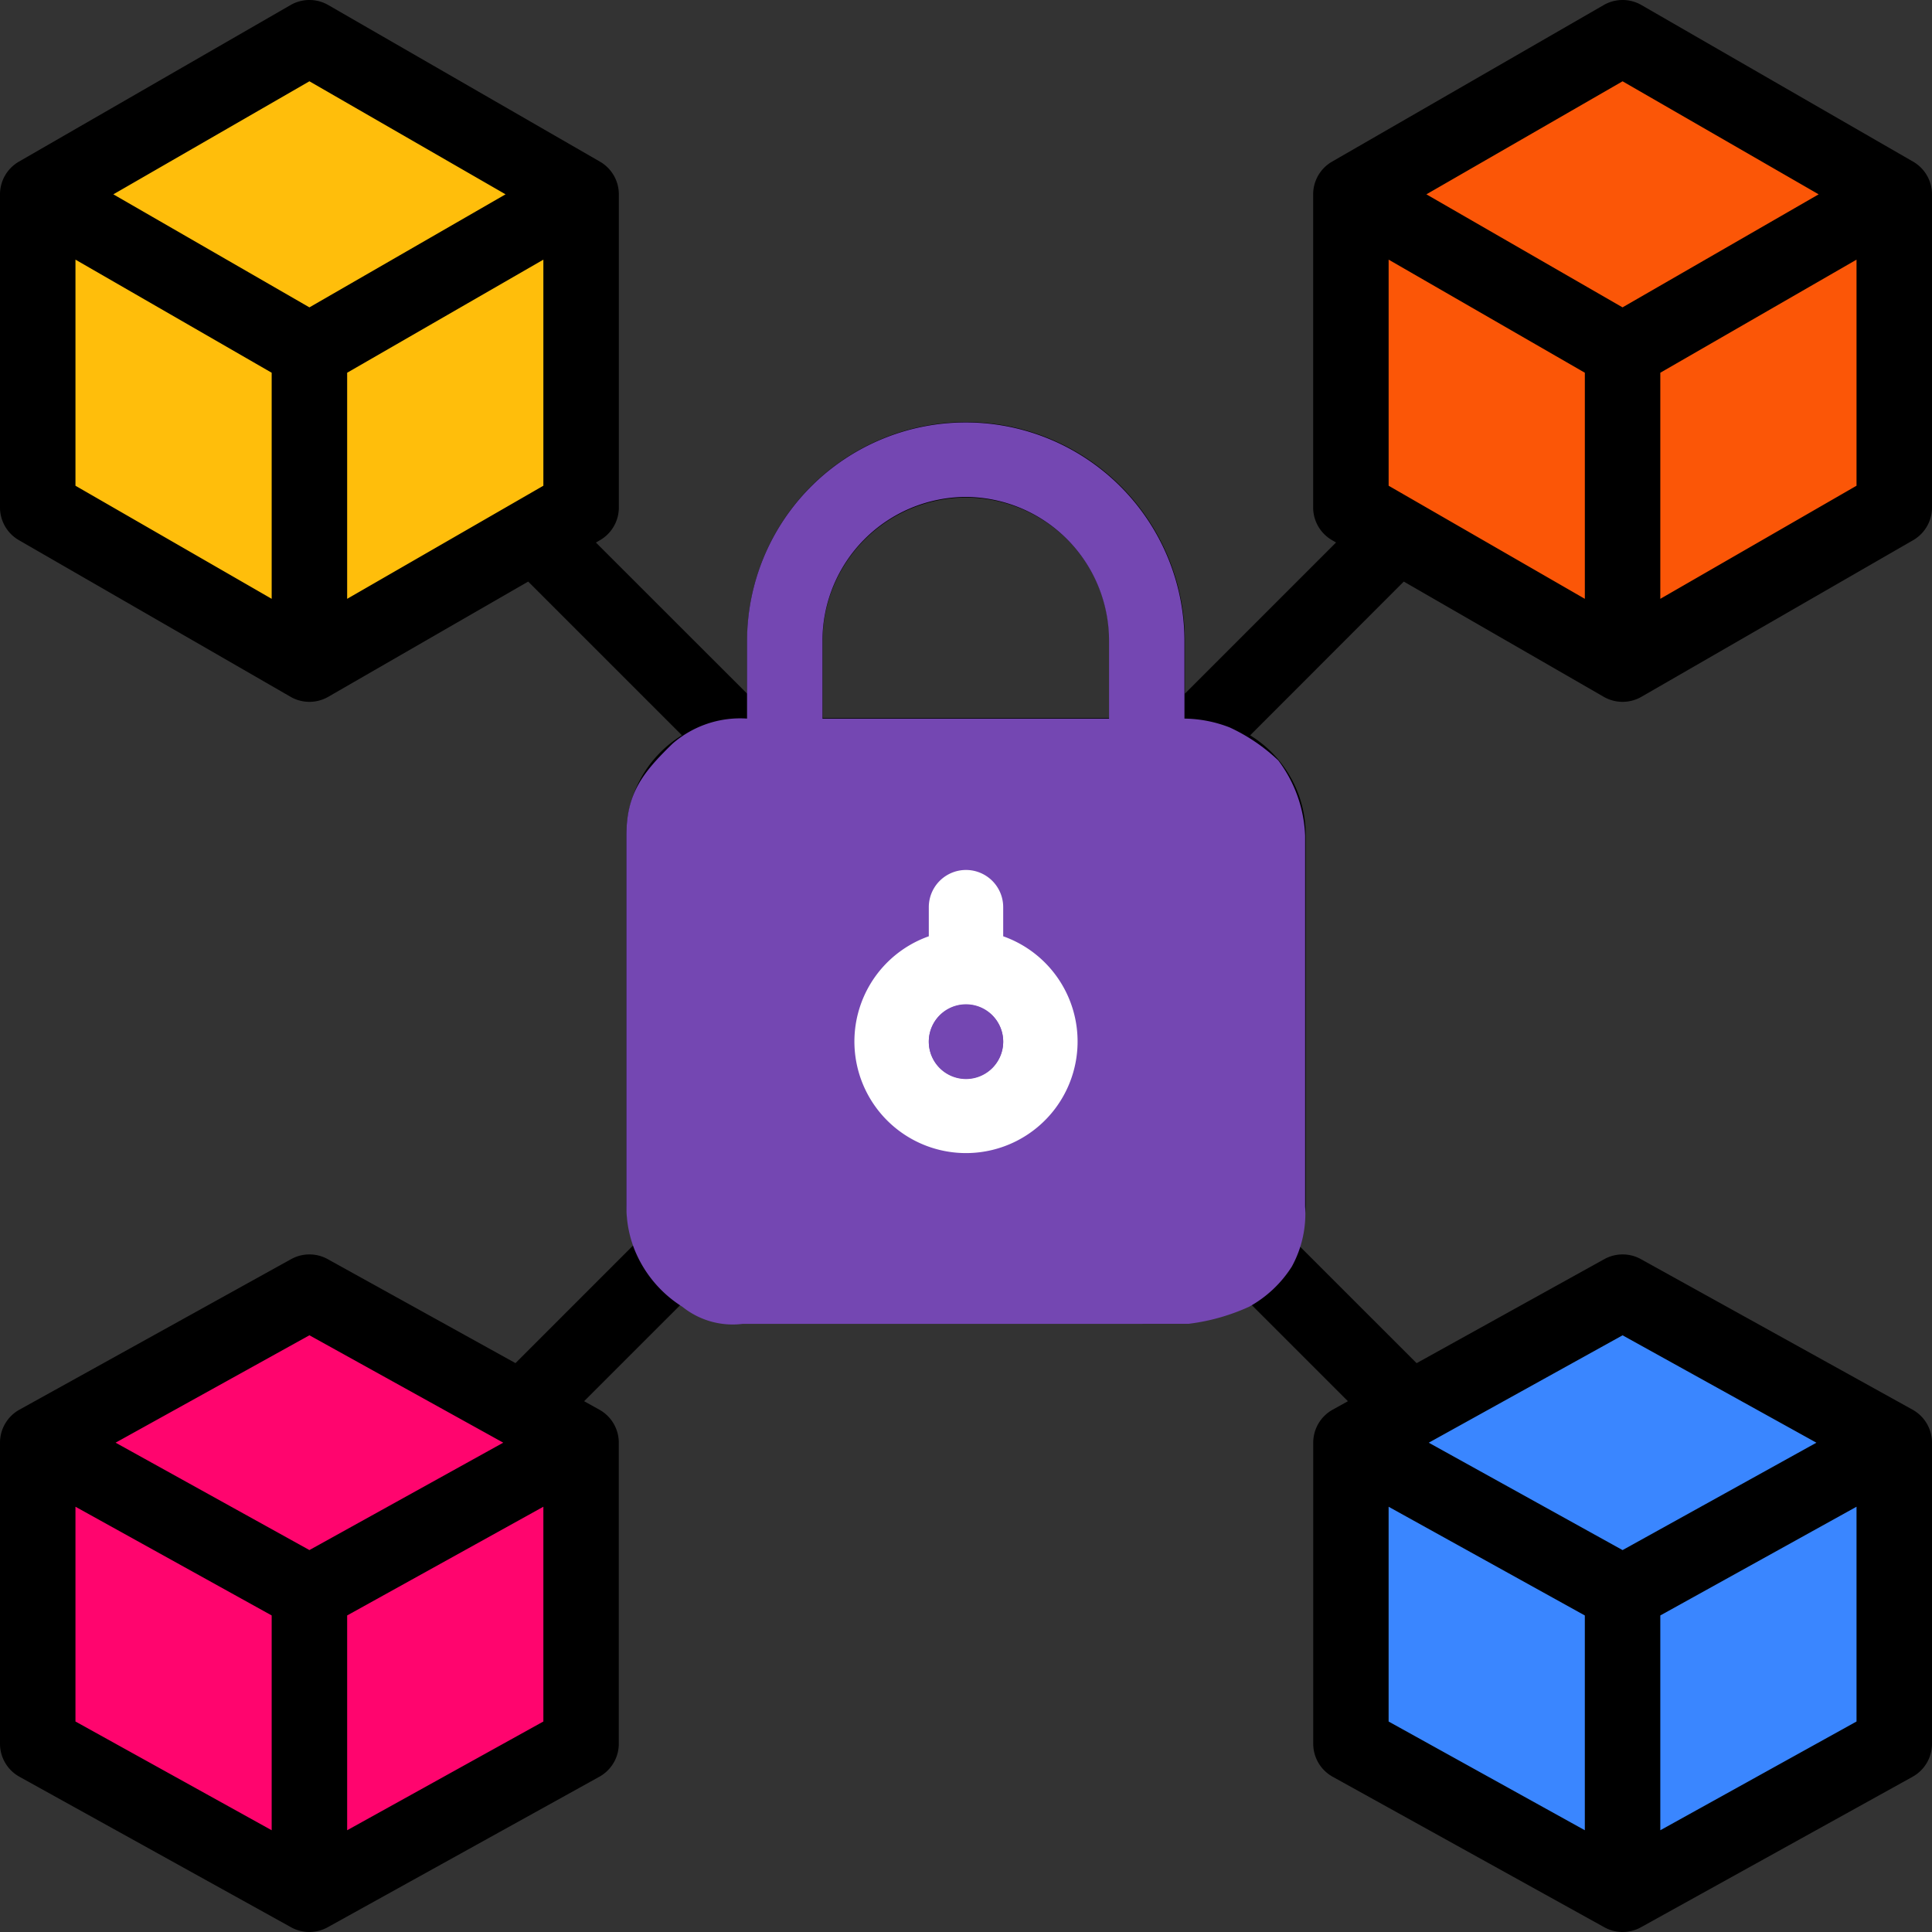 <svg id="lock_2_" data-name="lock (2)" xmlns="http://www.w3.org/2000/svg" width="150" height="150" viewBox="0 0 150 150">
  <rect x="0" y="0" width="150" height="150" fill="#333333" stroke="none"/>
  <path id="Path_6561" data-name="Path 6561" d="M30.794,10,10,21.986V45.957L30.794,57.943,51.589,45.957V21.986Zm0,0" transform="translate(-7.112 -7.112)" fill="#ffbe0b"/>
  <path id="Path_6562" data-name="Path 6562" d="M102.794,75.471V51.5L82,63.486V87.457Zm0,0" transform="translate(-57.921 -36.626)" fill="#ffbe0b"/>
  <path id="Path_6563" data-name="Path 6563" d="M10,75.471V51.5L30.794,63.486V87.457Zm0,0" transform="translate(-7.112 -36.626)" fill="#ffbe0b"/>
  <path id="Path_6564" data-name="Path 6564" d="M378.794,10,358,21.986V45.957l20.794,11.986,20.794-11.986V21.986Zm0,0" transform="translate(-252.477 -7.112)" fill="#fb5607"/>
  <path id="Path_6565" data-name="Path 6565" d="M450.794,75.471V51.5L430,63.486V87.457Zm0,0" transform="translate(-303.682 -36.626)" fill="#fb5607"/>
  <path id="Path_6566" data-name="Path 6566" d="M358,75.471V51.5l20.794,11.986V87.457Zm0,0" transform="translate(-252.874 -36.626)" fill="#fb5607"/>
  <path id="Path_6567" data-name="Path 6567" d="M30.794,342.434,10,353.954V377l20.794,11.521L51.589,377V353.954Zm0,0" transform="translate(-7.112 -241.406)" fill="#ff056e"/>
  <path id="Path_6568" data-name="Path 6568" d="M102.794,405.367V382.324L82,393.845v23.043Zm0,0" transform="translate(-57.921 -269.776)" fill="#ff056e"/>
  <path id="Path_6569" data-name="Path 6569" d="M10,405.367V382.324l20.794,11.521v23.043Zm0,0" transform="translate(-7.112 -269.776)" fill="#ff056e"/>
  <path id="Path_6570" data-name="Path 6570" d="M378.794,342.434,358,353.954V377l20.794,11.521L399.589,377V353.954Zm0,0" transform="translate(-252.477 -241.406)" fill="#3a86ff"/>
  <path id="Path_6571" data-name="Path 6571" d="M450.794,405.367V382.324L430,393.845v23.043Zm0,0" transform="translate(-303.682 -269.776)" fill="#3a86ff"/>
  <path id="Path_6572" data-name="Path 6572" d="M358,405.367V382.324l20.794,11.521v23.043Zm0,0" transform="translate(-252.874 -269.776)" fill="#3a86ff"/>
  <path id="Path_6573" data-name="Path 6573" d="M216.181,200.277H182.029A6.03,6.03,0,0,0,176,206.306v28.235a6.029,6.029,0,0,0,6.029,6.029h34.152a6.029,6.029,0,0,0,6.029-6.029V206.306A6.03,6.03,0,0,0,216.181,200.277Zm0,0" transform="translate(-124.105 -141.29)" fill="none"/>
  <path id="Path_6575" data-name="Path 6575" d="M124.514,54.1a2.928,2.928,0,0,0,2.925,0l21.094-12.158A2.93,2.93,0,0,0,150,39.4V15.088a2.93,2.93,0,0,0-1.467-2.538L127.439.391a2.928,2.928,0,0,0-2.925,0L103.42,12.55a2.93,2.93,0,0,0-1.467,2.538V39.4a2.93,2.93,0,0,0,1.467,2.538l.312.181-11.74,11.74v-4.1a16.992,16.992,0,0,0-33.984,0v4.1L46.267,42.123l.312-.181A2.93,2.93,0,0,0,48.047,39.4V15.088A2.93,2.93,0,0,0,46.58,12.55L25.486.391a2.928,2.928,0,0,0-2.925,0L1.467,12.55A2.93,2.93,0,0,0,0,15.088V39.4a2.93,2.93,0,0,0,1.467,2.538L22.561,54.1a2.928,2.928,0,0,0,2.925,0L41.01,45.153,52.944,57.088a9.048,9.048,0,0,0-4.311,7.7V93.432a9,9,0,0,0,.588,3.2l-9.2,9.2L25.444,97.759a2.935,2.935,0,0,0-2.84,0L1.509,109.447A2.929,2.929,0,0,0,0,112.009v23.375a2.93,2.93,0,0,0,1.509,2.562L22.6,149.633a2.929,2.929,0,0,0,2.84,0l21.094-11.687a2.93,2.93,0,0,0,1.509-2.562V112.009a2.929,2.929,0,0,0-1.509-2.562l-1.184-.657,7.63-7.63a8.991,8.991,0,0,0,4.7,1.317h4.138a2.93,2.93,0,1,0,0-5.859H57.678a3.19,3.19,0,0,1-3.186-3.186V64.791A3.19,3.19,0,0,1,57.678,61.6H92.322a3.19,3.19,0,0,1,3.186,3.186V93.432a3.19,3.19,0,0,1-3.186,3.186H88.184a2.93,2.93,0,1,0,0,5.859h4.138a8.991,8.991,0,0,0,4.7-1.317l7.63,7.63-1.184.657a2.929,2.929,0,0,0-1.509,2.562v23.375a2.93,2.93,0,0,0,1.509,2.562l21.094,11.687a2.929,2.929,0,0,0,2.84,0l21.094-11.687A2.93,2.93,0,0,0,150,135.384V112.009a2.929,2.929,0,0,0-1.509-2.562L127.4,97.759a2.935,2.935,0,0,0-2.84,0l-14.576,8.077-9.2-9.2a9,9,0,0,0,.588-3.2V64.791a9.048,9.048,0,0,0-4.311-7.7L108.99,45.153ZM26.953,28.939l15.234-8.78V37.712L26.953,46.493ZM24.023,6.311l15.228,8.776L24.023,23.864,8.8,15.088ZM5.859,20.158l15.234,8.781V46.492L5.859,37.712Zm18.164,83.513,15.049,8.338-15.049,8.338L8.974,112.009ZM5.859,116.982l15.234,8.441V142.1L5.859,133.657ZM26.953,142.1V125.423l15.234-8.441v16.675Zm80.859-25.116,15.234,8.441V142.1l-15.234-8.441ZM128.906,142.1V125.423l15.234-8.441v16.675Zm-2.93-38.427,15.049,8.338-15.049,8.338-15.049-8.338ZM75,38.632A11.145,11.145,0,0,1,86.133,49.765v5.981H63.867V49.765A11.145,11.145,0,0,1,75,38.632Zm48.047-9.693V46.493l-15.234-8.781V20.158Zm5.859,17.554V28.939l15.234-8.78V37.712Zm-2.93-40.181L141.2,15.088l-15.227,8.776-15.228-8.776Zm0,0"/>
  <path id="Path_6579" data-name="Path 6579" d="M99.247,59.123a13.958,13.958,0,0,0-3.773-2.561,9.974,9.974,0,0,0-3.513-.687V49.86a16.98,16.98,0,1,0-33.96,0v6.014a7.993,7.993,0,0,0-5.782,1.945c-2.342,2.274-3.586,3.88-3.586,7.151v28.8a9.1,9.1,0,0,0,.588,3.222,9.366,9.366,0,0,0,3.759,4.549,6.233,6.233,0,0,0,4.692,1.325H88.622c1.617,0,1.278-.666,1.278-2.294s-.129-3.58-1.746-3.58l-30.483-.018a3.2,3.2,0,0,1-3.184-3.2V64.97a3.2,3.2,0,0,1,3.184-3.2H92.29a3.2,3.2,0,0,1,3.184,3.2v28.8a3.2,3.2,0,0,1-3.184,3.2H88.155a2.946,2.946,0,0,0,0,5.892H92.29a15.993,15.993,0,0,0,4.692-1.325,9.151,9.151,0,0,0,3.312-3.112,8.527,8.527,0,0,0,1.035-4.66V64.97A10.356,10.356,0,0,0,99.247,59.123ZM74.981,38.665a11.173,11.173,0,0,1,11.125,11.2v6.014H63.856V49.86A11.173,11.173,0,0,1,74.981,38.665Z" transform="translate(0 -0.083)" fill="#7447b2"/>
  <rect id="Rectangle_990" data-name="Rectangle 990" width="44" height="38" transform="translate(53 60)" fill="#7447b2"/>
  <path id="Path_6576" data-name="Path 6576" d="M237.552,235.129v-2.261a2.888,2.888,0,0,0-5.776,0v2.261a8.664,8.664,0,1,0,5.776,0Zm-2.888,11.056a2.888,2.888,0,1,1,2.888-2.888A2.891,2.891,0,0,1,234.664,246.185Zm0,0" transform="translate(-159.664 -162.436)" fill="#fff"/>
  <path id="Path_6574" data-name="Path 6574" d="M241.776,258.978a2.888,2.888,0,1,1-2.888-2.888A2.888,2.888,0,0,1,241.776,258.978Zm0,0" transform="translate(-163.888 -178.09)" fill="#7447b2"/>
</svg>
